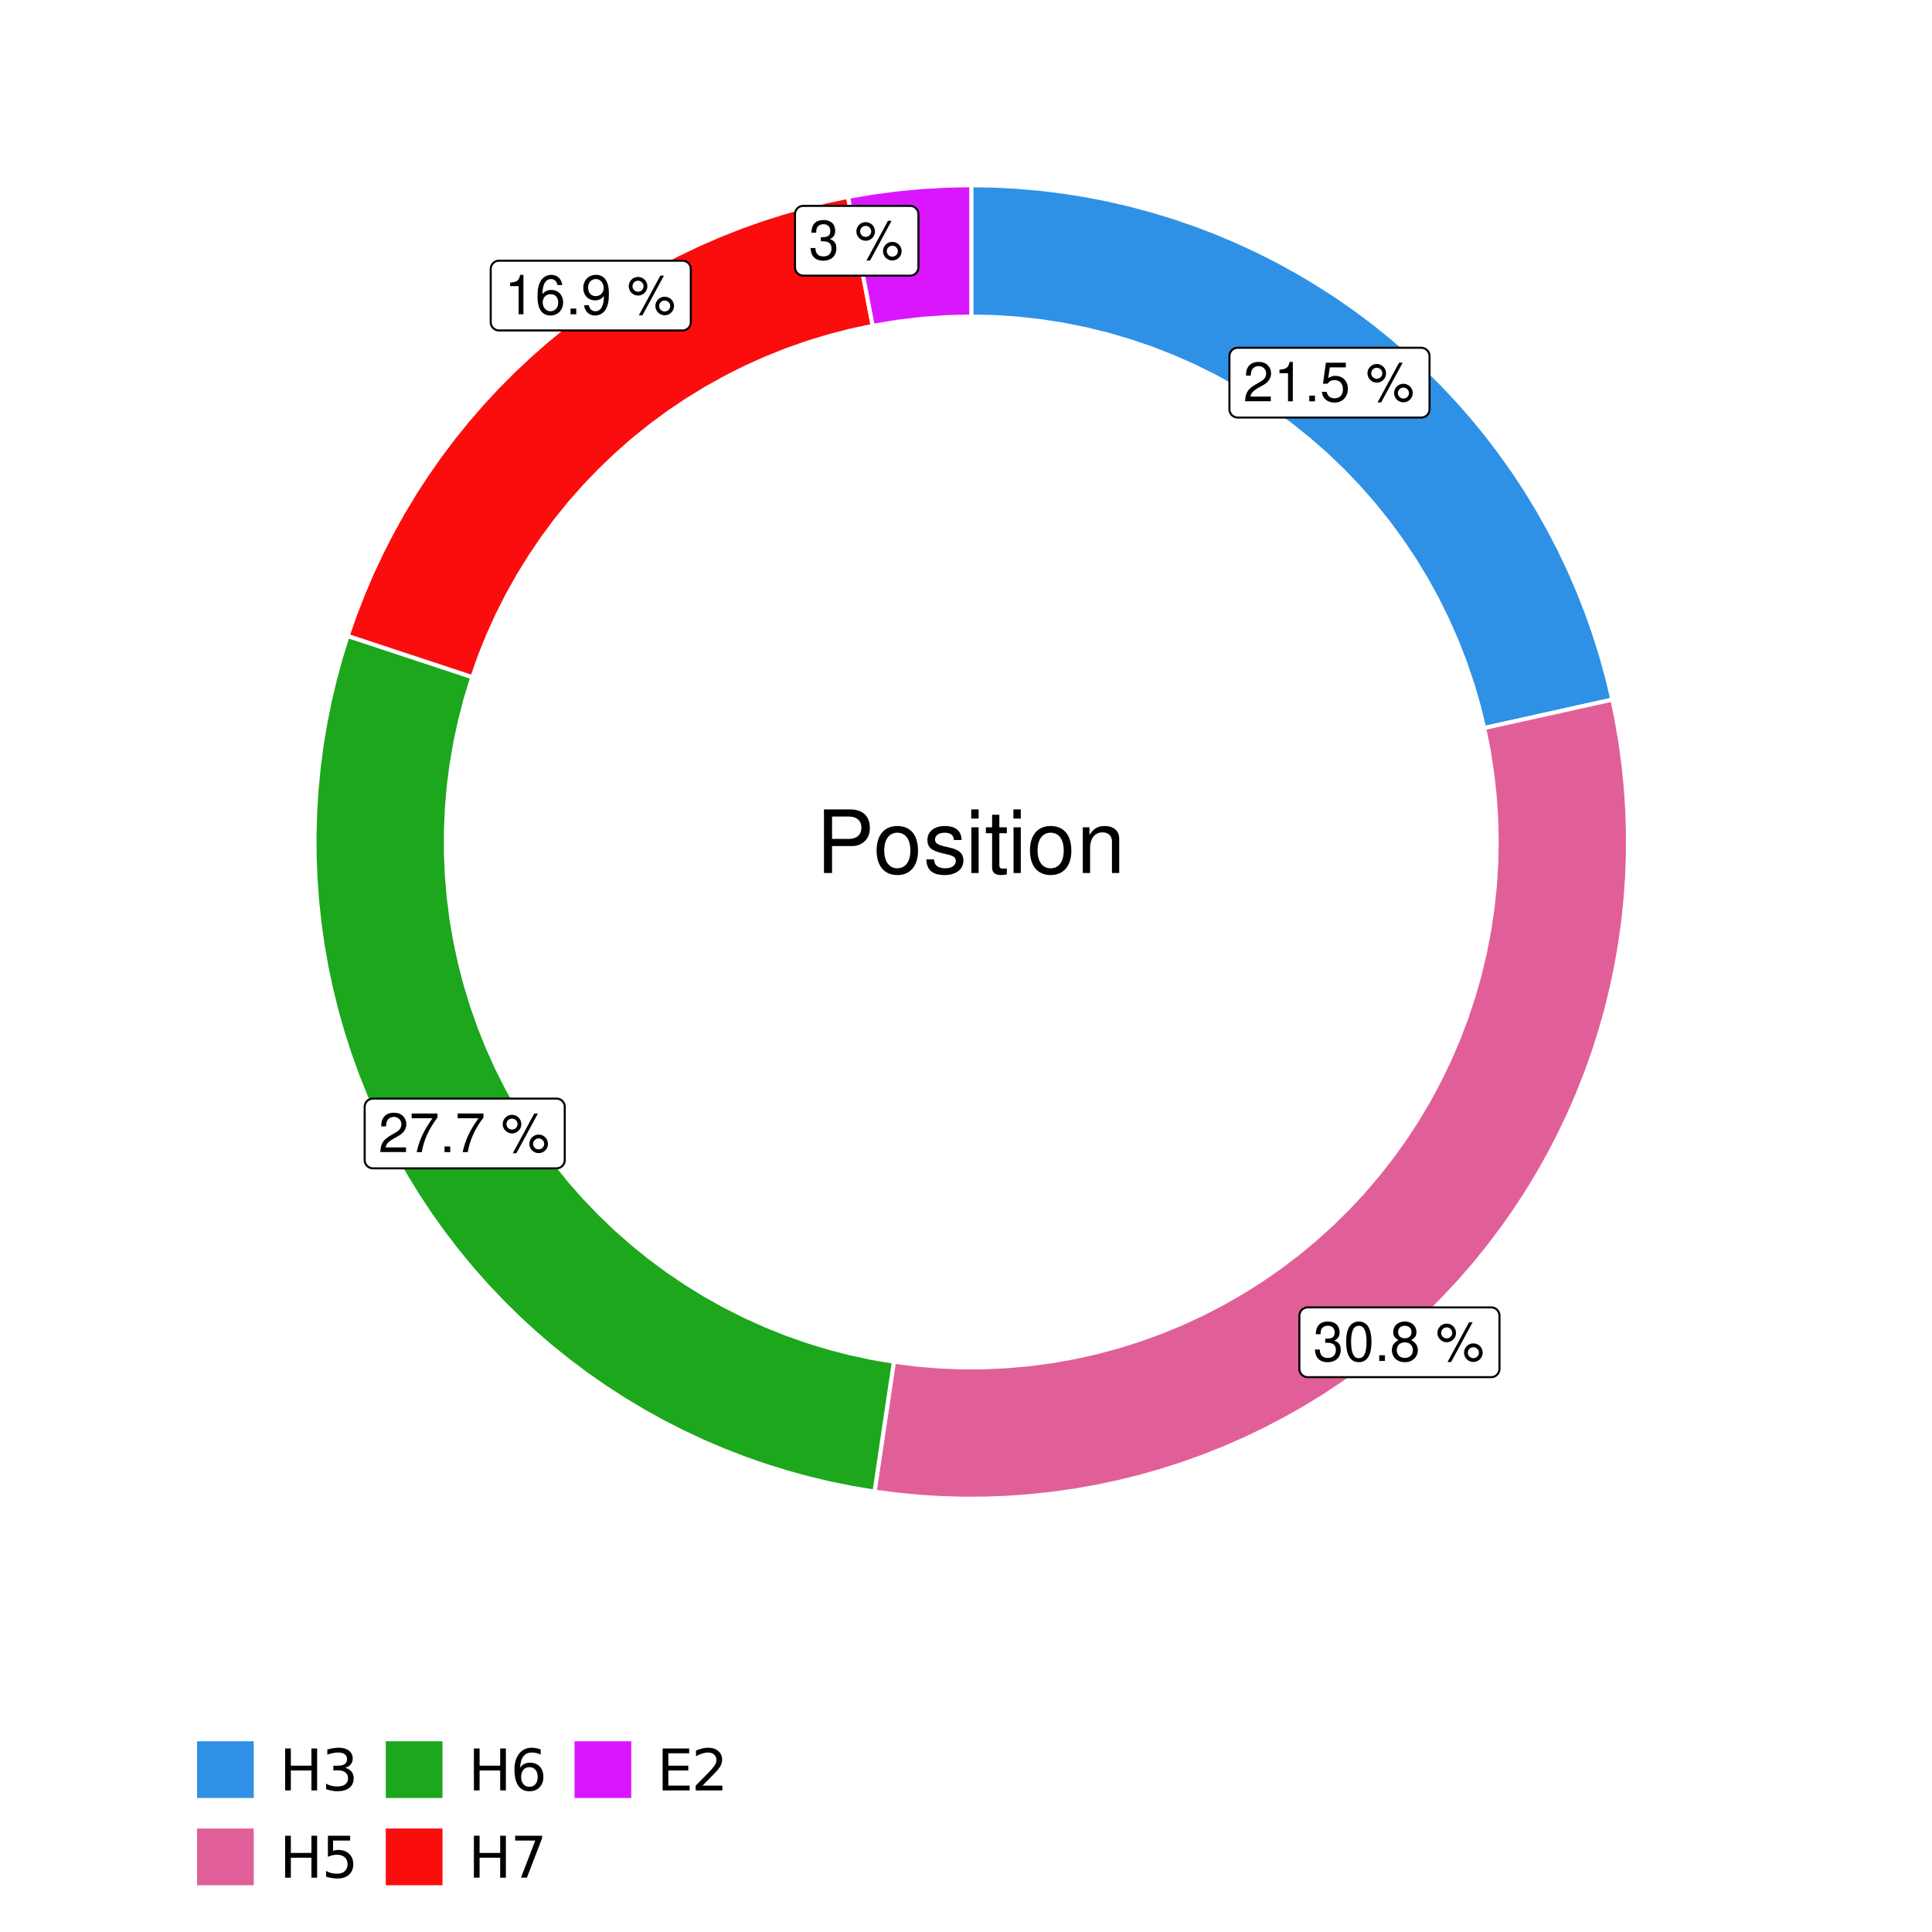 <?xml version="1.0" encoding="UTF-8"?>
<svg xmlns="http://www.w3.org/2000/svg" xmlns:xlink="http://www.w3.org/1999/xlink" width="504pt" height="504pt" viewBox="0 0 504 504" version="1.1">
<defs>
<g>
<symbol overflow="visible" id="glyph0-0">
<path style="stroke:none;" d=""/>
</symbol>
<symbol overflow="visible" id="glyph0-1">
<path style="stroke:none;" d="M 7.188 -1.234 L 1.891 -1.234 C 2.016 -2.094 2.469 -2.625 3.719 -3.391 L 5.141 -4.188 C 6.547 -4.969 7.266 -6.016 7.266 -7.281 C 7.266 -8.141 6.922 -8.922 6.328 -9.484 C 5.734 -10.031 4.984 -10.281 4.031 -10.281 C 2.766 -10.281 1.812 -9.828 1.25 -8.938 C 0.891 -8.406 0.734 -7.766 0.719 -6.719 L 1.969 -6.719 C 2 -7.422 2.094 -7.828 2.266 -8.172 C 2.594 -8.797 3.234 -9.188 4 -9.188 C 5.141 -9.188 5.984 -8.359 5.984 -7.25 C 5.984 -6.422 5.516 -5.719 4.625 -5.203 L 3.312 -4.438 C 1.203 -3.234 0.594 -2.266 0.484 -0.016 L 7.188 -0.016 Z M 7.188 -1.234 "/>
</symbol>
<symbol overflow="visible" id="glyph0-2">
<path style="stroke:none;" d="M 3.688 -7.328 L 3.688 0 L 4.938 0 L 4.938 -10.281 L 4.109 -10.281 C 3.672 -8.703 3.391 -8.484 1.453 -8.234 L 1.453 -7.328 Z M 3.688 -7.328 "/>
</symbol>
<symbol overflow="visible" id="glyph0-3">
<path style="stroke:none;" d="M 2.719 -1.484 L 1.234 -1.484 L 1.234 0 L 2.719 0 Z M 2.719 -1.484 "/>
</symbol>
<symbol overflow="visible" id="glyph0-4">
<path style="stroke:none;" d="M 6.766 -10.078 L 1.562 -10.078 L 0.812 -4.594 L 1.969 -4.594 C 2.547 -5.297 3.031 -5.531 3.828 -5.531 C 5.172 -5.531 6.016 -4.609 6.016 -3.109 C 6.016 -1.656 5.172 -0.781 3.812 -0.781 C 2.719 -0.781 2.047 -1.344 1.75 -2.469 L 0.5 -2.469 C 0.672 -1.656 0.812 -1.25 1.109 -0.875 C 1.672 -0.109 2.703 0.328 3.844 0.328 C 5.875 0.328 7.297 -1.156 7.297 -3.281 C 7.297 -5.281 5.969 -6.641 4.031 -6.641 C 3.328 -6.641 2.766 -6.453 2.172 -6.031 L 2.578 -8.844 L 6.766 -8.844 Z M 6.766 -10.078 "/>
</symbol>
<symbol overflow="visible" id="glyph0-5">
<path style="stroke:none;" d=""/>
</symbol>
<symbol overflow="visible" id="glyph0-6">
<path style="stroke:none;" d="M 2.828 -9.734 C 1.5 -9.734 0.406 -8.641 0.406 -7.312 C 0.406 -5.969 1.5 -4.875 2.844 -4.875 C 4.172 -4.875 5.266 -5.969 5.266 -7.281 C 5.266 -8.656 4.188 -9.734 2.828 -9.734 Z M 2.828 -8.75 C 3.641 -8.75 4.281 -8.109 4.281 -7.297 C 4.281 -6.516 3.625 -5.875 2.844 -5.875 C 2.047 -5.875 1.391 -6.516 1.391 -7.312 C 1.391 -8.109 2.031 -8.75 2.828 -8.75 Z M 8.656 -10.078 L 3.047 0.281 L 3.984 0.281 L 9.594 -10.078 Z M 9.781 -4.578 C 8.453 -4.578 7.359 -3.5 7.359 -2.156 C 7.359 -0.812 8.453 0.266 9.797 0.266 C 11.125 0.266 12.219 -0.812 12.219 -2.141 C 12.219 -3.5 11.141 -4.578 9.781 -4.578 Z M 9.781 -3.578 C 10.594 -3.578 11.234 -2.938 11.234 -2.141 C 11.234 -1.359 10.578 -0.719 9.797 -0.719 C 8.984 -0.719 8.344 -1.359 8.344 -2.156 C 8.344 -2.938 8.984 -3.578 9.781 -3.578 Z M 9.781 -3.578 "/>
</symbol>
<symbol overflow="visible" id="glyph0-7">
<path style="stroke:none;" d="M 3.141 -4.734 L 3.828 -4.734 C 5.188 -4.734 5.922 -4.094 5.922 -2.859 C 5.922 -1.562 5.141 -0.781 3.844 -0.781 C 2.453 -0.781 1.797 -1.484 1.703 -2.984 L 0.453 -2.984 C 0.516 -2.156 0.656 -1.625 0.891 -1.172 C 1.422 -0.172 2.406 0.328 3.781 0.328 C 5.859 0.328 7.188 -0.922 7.188 -2.875 C 7.188 -4.188 6.703 -4.891 5.484 -5.312 C 6.422 -5.703 6.891 -6.406 6.891 -7.453 C 6.891 -9.219 5.75 -10.281 3.828 -10.281 C 1.797 -10.281 0.719 -9.141 0.672 -6.969 L 1.922 -6.969 C 1.938 -7.594 1.984 -7.953 2.141 -8.266 C 2.438 -8.844 3.062 -9.188 3.844 -9.188 C 4.953 -9.188 5.609 -8.516 5.609 -7.406 C 5.609 -6.688 5.359 -6.234 4.812 -6 C 4.469 -5.859 4.016 -5.797 3.141 -5.781 Z M 3.141 -4.734 "/>
</symbol>
<symbol overflow="visible" id="glyph0-8">
<path style="stroke:none;" d="M 3.906 -10.281 C 2.969 -10.281 2.125 -9.859 1.594 -9.156 C 0.938 -8.25 0.609 -6.875 0.609 -4.984 C 0.609 -1.5 1.75 0.328 3.906 0.328 C 6.047 0.328 7.203 -1.5 7.203 -4.891 C 7.203 -6.875 6.891 -8.219 6.234 -9.156 C 5.703 -9.875 4.859 -10.281 3.906 -10.281 Z M 3.906 -9.172 C 5.266 -9.172 5.922 -7.797 5.922 -5 C 5.922 -2.078 5.281 -0.719 3.875 -0.719 C 2.562 -0.719 1.891 -2.141 1.891 -4.969 C 1.891 -7.797 2.562 -9.172 3.906 -9.172 Z M 3.906 -9.172 "/>
</symbol>
<symbol overflow="visible" id="glyph0-9">
<path style="stroke:none;" d="M 5.562 -5.422 C 6.609 -6.062 6.938 -6.562 6.938 -7.531 C 6.938 -9.156 5.703 -10.281 3.906 -10.281 C 2.141 -10.281 0.875 -9.156 0.875 -7.547 C 0.875 -6.562 1.203 -6.078 2.25 -5.422 C 1.094 -4.828 0.531 -4 0.531 -2.859 C 0.531 -0.984 1.906 0.328 3.906 0.328 C 5.906 0.328 7.297 -0.984 7.297 -2.859 C 7.297 -4 6.719 -4.828 5.562 -5.422 Z M 3.906 -9.172 C 4.984 -9.172 5.656 -8.531 5.656 -7.5 C 5.656 -6.547 4.969 -5.906 3.906 -5.906 C 2.844 -5.906 2.156 -6.547 2.156 -7.531 C 2.156 -8.531 2.844 -9.172 3.906 -9.172 Z M 3.906 -4.844 C 5.156 -4.844 6.016 -4.031 6.016 -2.828 C 6.016 -1.594 5.172 -0.781 3.875 -0.781 C 2.656 -0.781 1.812 -1.625 1.812 -2.812 C 1.812 -4.031 2.641 -4.844 3.906 -4.844 Z M 3.906 -4.844 "/>
</symbol>
<symbol overflow="visible" id="glyph0-10">
<path style="stroke:none;" d="M 7.391 -10.078 L 0.656 -10.078 L 0.656 -8.844 L 6.094 -8.844 C 3.703 -5.422 2.719 -3.312 1.969 0 L 3.297 0 C 3.859 -3.234 5.125 -6 7.391 -9.031 Z M 7.391 -10.078 "/>
</symbol>
<symbol overflow="visible" id="glyph0-11">
<path style="stroke:none;" d="M 7.078 -7.609 C 6.844 -9.281 5.766 -10.281 4.219 -10.281 C 3.109 -10.281 2.125 -9.734 1.516 -8.812 C 0.875 -7.812 0.609 -6.562 0.609 -4.688 C 0.609 -2.953 0.859 -1.859 1.469 -0.953 C 2 -0.109 2.891 0.328 4 0.328 C 5.922 0.328 7.297 -1.109 7.297 -3.109 C 7.297 -5 6.016 -6.344 4.203 -6.344 C 3.219 -6.344 2.438 -5.969 1.891 -5.219 C 1.906 -7.766 2.703 -9.172 4.141 -9.172 C 5.016 -9.172 5.625 -8.609 5.828 -7.609 Z M 4.047 -5.234 C 5.266 -5.234 6.016 -4.375 6.016 -3.016 C 6.016 -1.719 5.156 -0.781 4.016 -0.781 C 2.844 -0.781 1.969 -1.766 1.969 -3.078 C 1.969 -4.344 2.812 -5.234 4.047 -5.234 Z M 4.047 -5.234 "/>
</symbol>
<symbol overflow="visible" id="glyph0-12">
<path style="stroke:none;" d="M 0.75 -2.344 C 1 -0.672 2.078 0.328 3.609 0.328 C 4.734 0.328 5.734 -0.219 6.328 -1.141 C 6.953 -2.141 7.234 -3.391 7.234 -5.266 C 7.234 -7 6.984 -8.094 6.391 -9 C 5.828 -9.844 4.953 -10.281 3.844 -10.281 C 1.922 -10.281 0.547 -8.844 0.547 -6.859 C 0.547 -4.969 1.812 -3.625 3.641 -3.625 C 4.594 -3.625 5.297 -3.969 5.938 -4.75 C 5.922 -2.188 5.141 -0.781 3.703 -0.781 C 2.812 -0.781 2.203 -1.344 2 -2.344 Z M 3.828 -9.188 C 4.984 -9.188 5.875 -8.203 5.875 -6.875 C 5.875 -5.609 5.016 -4.734 3.781 -4.734 C 2.578 -4.734 1.812 -5.594 1.812 -6.953 C 1.812 -8.25 2.656 -9.188 3.828 -9.188 Z M 3.828 -9.188 "/>
</symbol>
<symbol overflow="visible" id="glyph1-0">
<path style="stroke:none;" d=""/>
</symbol>
<symbol overflow="visible" id="glyph1-1">
<path style="stroke:none;" d="M 4.188 -7.031 L 9.406 -7.031 C 10.703 -7.031 11.719 -7.422 12.609 -8.219 C 13.609 -9.125 14.047 -10.203 14.047 -11.719 C 14.047 -14.844 12.203 -16.594 8.922 -16.594 L 2.078 -16.594 L 2.078 0 L 4.188 0 Z M 4.188 -8.906 L 4.188 -14.734 L 8.609 -14.734 C 10.625 -14.734 11.844 -13.641 11.844 -11.812 C 11.844 -10 10.625 -8.906 8.609 -8.906 Z M 4.188 -8.906 "/>
</symbol>
<symbol overflow="visible" id="glyph1-2">
<path style="stroke:none;" d="M 6.188 -12.266 C 2.828 -12.266 0.812 -9.875 0.812 -5.875 C 0.812 -1.844 2.828 0.531 6.219 0.531 C 9.578 0.531 11.609 -1.859 11.609 -5.781 C 11.609 -9.922 9.656 -12.266 6.188 -12.266 Z M 6.219 -10.516 C 8.359 -10.516 9.625 -8.766 9.625 -5.812 C 9.625 -2.984 8.312 -1.234 6.219 -1.234 C 4.094 -1.234 2.797 -2.984 2.797 -5.875 C 2.797 -8.766 4.094 -10.516 6.219 -10.516 Z M 6.219 -10.516 "/>
</symbol>
<symbol overflow="visible" id="glyph1-3">
<path style="stroke:none;" d="M 9.969 -8.609 C 9.953 -10.953 8.406 -12.266 5.641 -12.266 C 2.875 -12.266 1.062 -10.844 1.062 -8.625 C 1.062 -6.766 2.031 -5.875 4.844 -5.188 L 6.625 -4.766 C 7.938 -4.438 8.469 -3.969 8.469 -3.125 C 8.469 -1.984 7.359 -1.234 5.688 -1.234 C 4.672 -1.234 3.797 -1.531 3.328 -2.031 C 3.031 -2.375 2.891 -2.703 2.781 -3.547 L 0.781 -3.547 C 0.859 -0.797 2.406 0.531 5.531 0.531 C 8.531 0.531 10.453 -0.953 10.453 -3.25 C 10.453 -5.031 9.453 -6.016 7.078 -6.578 L 5.266 -7.016 C 3.703 -7.375 3.047 -7.875 3.047 -8.719 C 3.047 -9.828 4.031 -10.516 5.578 -10.516 C 7.109 -10.516 7.922 -9.859 7.969 -8.609 Z M 9.969 -8.609 "/>
</symbol>
<symbol overflow="visible" id="glyph1-4">
<path style="stroke:none;" d="M 3.422 -11.922 L 1.531 -11.922 L 1.531 0 L 3.422 0 Z M 3.422 -16.594 L 1.5 -16.594 L 1.5 -14.203 L 3.422 -14.203 Z M 3.422 -16.594 "/>
</symbol>
<symbol overflow="visible" id="glyph1-5">
<path style="stroke:none;" d="M 5.781 -11.922 L 3.828 -11.922 L 3.828 -15.203 L 1.938 -15.203 L 1.938 -11.922 L 0.312 -11.922 L 0.312 -10.375 L 1.938 -10.375 L 1.938 -1.359 C 1.938 -0.141 2.75 0.531 4.234 0.531 C 4.734 0.531 5.141 0.484 5.781 0.359 L 5.781 -1.234 C 5.516 -1.156 5.266 -1.141 4.875 -1.141 C 4.047 -1.141 3.828 -1.359 3.828 -2.203 L 3.828 -10.375 L 5.781 -10.375 Z M 5.781 -11.922 "/>
</symbol>
<symbol overflow="visible" id="glyph1-6">
<path style="stroke:none;" d="M 1.594 -11.922 L 1.594 0 L 3.5 0 L 3.5 -6.578 C 3.5 -9.016 4.781 -10.609 6.734 -10.609 C 8.234 -10.609 9.203 -9.703 9.203 -8.266 L 9.203 0 L 11.094 0 L 11.094 -9.016 C 11.094 -11 9.609 -12.266 7.312 -12.266 C 5.531 -12.266 4.391 -11.594 3.344 -9.922 L 3.344 -11.922 Z M 1.594 -11.922 "/>
</symbol>
<symbol overflow="visible" id="glyph2-0">
<path style="stroke:none;" d="M 0.75 2.656 L 0.75 -10.578 L 8.25 -10.578 L 8.25 2.656 Z M 1.594 1.812 L 7.406 1.812 L 7.406 -9.734 L 1.594 -9.734 Z M 1.594 1.812 "/>
</symbol>
<symbol overflow="visible" id="glyph2-1">
<path style="stroke:none;" d="M 1.469 -10.938 L 2.953 -10.938 L 2.953 -6.453 L 8.328 -6.453 L 8.328 -10.938 L 9.812 -10.938 L 9.812 0 L 8.328 0 L 8.328 -5.203 L 2.953 -5.203 L 2.953 0 L 1.469 0 Z M 1.469 -10.938 "/>
</symbol>
<symbol overflow="visible" id="glyph2-2">
<path style="stroke:none;" d="M 6.094 -5.891 C 6.801 -5.742 7.352 -5.43 7.75 -4.953 C 8.145 -4.473 8.344 -3.879 8.344 -3.172 C 8.344 -2.098 7.969 -1.266 7.219 -0.672 C 6.477 -0.078 5.426 0.219 4.062 0.219 C 3.602 0.219 3.129 0.172 2.641 0.078 C 2.16 -0.016 1.66 -0.148 1.141 -0.328 L 1.141 -1.766 C 1.555 -1.523 2.004 -1.344 2.484 -1.219 C 2.973 -1.094 3.484 -1.031 4.016 -1.031 C 4.941 -1.031 5.648 -1.211 6.141 -1.578 C 6.629 -1.941 6.875 -2.473 6.875 -3.172 C 6.875 -3.816 6.645 -4.32 6.188 -4.688 C 5.738 -5.051 5.113 -5.234 4.312 -5.234 L 3.031 -5.234 L 3.031 -6.453 L 4.359 -6.453 C 5.086 -6.453 5.645 -6.598 6.031 -6.891 C 6.414 -7.18 6.609 -7.598 6.609 -8.141 C 6.609 -8.703 6.41 -9.133 6.016 -9.438 C 5.617 -9.738 5.051 -9.891 4.312 -9.891 C 3.906 -9.891 3.469 -9.844 3 -9.75 C 2.539 -9.664 2.031 -9.531 1.469 -9.344 L 1.469 -10.672 C 2.031 -10.828 2.555 -10.941 3.047 -11.016 C 3.535 -11.098 4 -11.141 4.438 -11.141 C 5.562 -11.141 6.453 -10.883 7.109 -10.375 C 7.766 -9.863 8.094 -9.172 8.094 -8.297 C 8.094 -7.691 7.914 -7.18 7.562 -6.766 C 7.219 -6.348 6.727 -6.055 6.094 -5.891 Z M 6.094 -5.891 "/>
</symbol>
<symbol overflow="visible" id="glyph2-3">
<path style="stroke:none;" d="M 1.625 -10.938 L 7.422 -10.938 L 7.422 -9.688 L 2.969 -9.688 L 2.969 -7.016 C 3.188 -7.086 3.398 -7.141 3.609 -7.172 C 3.828 -7.211 4.047 -7.234 4.266 -7.234 C 5.484 -7.234 6.445 -6.895 7.156 -6.219 C 7.875 -5.551 8.234 -4.648 8.234 -3.516 C 8.234 -2.336 7.863 -1.422 7.125 -0.766 C 6.395 -0.109 5.363 0.219 4.031 0.219 C 3.57 0.219 3.102 0.176 2.625 0.094 C 2.156 0.02 1.664 -0.094 1.156 -0.25 L 1.156 -1.75 C 1.594 -1.508 2.047 -1.328 2.516 -1.203 C 2.984 -1.086 3.477 -1.031 4 -1.031 C 4.852 -1.031 5.523 -1.25 6.016 -1.688 C 6.504 -2.133 6.75 -2.742 6.75 -3.516 C 6.75 -4.273 6.504 -4.875 6.016 -5.312 C 5.523 -5.758 4.852 -5.984 4 -5.984 C 3.602 -5.984 3.207 -5.938 2.812 -5.844 C 2.426 -5.758 2.031 -5.625 1.625 -5.438 Z M 1.625 -10.938 "/>
</symbol>
<symbol overflow="visible" id="glyph2-4">
<path style="stroke:none;" d="M 4.953 -6.062 C 4.285 -6.062 3.758 -5.832 3.375 -5.375 C 2.988 -4.914 2.797 -4.297 2.797 -3.516 C 2.797 -2.723 2.988 -2.098 3.375 -1.641 C 3.758 -1.18 4.285 -0.953 4.953 -0.953 C 5.617 -0.953 6.145 -1.18 6.531 -1.641 C 6.914 -2.098 7.109 -2.723 7.109 -3.516 C 7.109 -4.297 6.914 -4.914 6.531 -5.375 C 6.145 -5.832 5.617 -6.062 4.953 -6.062 Z M 7.891 -10.688 L 7.891 -9.344 C 7.516 -9.52 7.141 -9.656 6.766 -9.75 C 6.391 -9.844 6.016 -9.891 5.641 -9.891 C 4.66 -9.891 3.91 -9.555 3.391 -8.891 C 2.879 -8.234 2.586 -7.238 2.516 -5.906 C 2.805 -6.332 3.164 -6.66 3.594 -6.891 C 4.031 -7.117 4.516 -7.234 5.047 -7.234 C 6.141 -7.234 7.004 -6.898 7.641 -6.234 C 8.273 -5.566 8.594 -4.66 8.594 -3.516 C 8.594 -2.391 8.258 -1.484 7.594 -0.797 C 6.938 -0.117 6.055 0.219 4.953 0.219 C 3.68 0.219 2.711 -0.266 2.047 -1.234 C 1.379 -2.211 1.047 -3.617 1.047 -5.453 C 1.047 -7.18 1.457 -8.562 2.281 -9.594 C 3.102 -10.625 4.203 -11.141 5.578 -11.141 C 5.953 -11.141 6.328 -11.098 6.703 -11.016 C 7.078 -10.941 7.473 -10.832 7.891 -10.688 Z M 7.891 -10.688 "/>
</symbol>
<symbol overflow="visible" id="glyph2-5">
<path style="stroke:none;" d="M 1.234 -10.938 L 8.266 -10.938 L 8.266 -10.312 L 4.297 0 L 2.75 0 L 6.484 -9.688 L 1.234 -9.688 Z M 1.234 -10.938 "/>
</symbol>
<symbol overflow="visible" id="glyph2-6">
<path style="stroke:none;" d="M 1.469 -10.938 L 8.391 -10.938 L 8.391 -9.688 L 2.953 -9.688 L 2.953 -6.453 L 8.156 -6.453 L 8.156 -5.203 L 2.953 -5.203 L 2.953 -1.25 L 8.516 -1.25 L 8.516 0 L 1.469 0 Z M 1.469 -10.938 "/>
</symbol>
<symbol overflow="visible" id="glyph2-7">
<path style="stroke:none;" d="M 2.875 -1.25 L 8.047 -1.25 L 8.047 0 L 1.094 0 L 1.094 -1.25 C 1.656 -1.82 2.422 -2.598 3.391 -3.578 C 4.359 -4.555 4.969 -5.191 5.219 -5.484 C 5.695 -6.016 6.031 -6.461 6.219 -6.828 C 6.406 -7.203 6.5 -7.566 6.5 -7.922 C 6.5 -8.504 6.297 -8.977 5.891 -9.344 C 5.484 -9.707 4.953 -9.891 4.297 -9.891 C 3.828 -9.891 3.332 -9.805 2.812 -9.641 C 2.301 -9.484 1.754 -9.238 1.172 -8.906 L 1.172 -10.406 C 1.766 -10.645 2.32 -10.828 2.844 -10.953 C 3.363 -11.078 3.836 -11.141 4.266 -11.141 C 5.398 -11.141 6.301 -10.852 6.969 -10.281 C 7.645 -9.719 7.984 -8.961 7.984 -8.016 C 7.984 -7.566 7.898 -7.141 7.734 -6.734 C 7.566 -6.328 7.258 -5.852 6.812 -5.312 C 6.688 -5.164 6.297 -4.754 5.641 -4.078 C 4.992 -3.398 4.07 -2.457 2.875 -1.25 Z M 2.875 -1.25 "/>
</symbol>
</g>
<clipPath id="clip1">
  <path d="M 30.98 0 L 473.023 0 L 473.023 504 L 30.98 504 Z M 30.98 0 "/>
</clipPath>
<clipPath id="clip2">
  <path d="M 39.199 5.48 L 467.543 5.48 L 467.543 433.824 L 39.199 433.824 Z M 39.199 5.48 "/>
</clipPath>
</defs>
<g id="surface4">
<rect x="0" y="0" width="504" height="504" style="fill:rgb(100%,100%,100%);fill-opacity:1;stroke:none;"/>
<g clip-path="url(#clip1)" clip-rule="nonzero">
<path style="fill-rule:nonzero;fill:rgb(100%,100%,100%);fill-opacity:1;stroke-width:1.067;stroke-linecap:round;stroke-linejoin:round;stroke:rgb(100%,100%,100%);stroke-opacity:1;stroke-miterlimit:10;" d="M 30.98 504 L 473.023 504 L 473.023 0 L 30.98 0 Z M 30.98 504 "/>
</g>
<g clip-path="url(#clip2)" clip-rule="nonzero">
<path style=" stroke:none;fill-rule:nonzero;fill:rgb(100%,100%,100%);fill-opacity:1;" d="M 39.199 433.824 L 467.543 433.824 L 467.543 5.48 L 39.199 5.48 Z M 39.199 433.824 "/>
</g>
<path style="fill-rule:nonzero;fill:rgb(18.039%,56.863%,89.804%);fill-opacity:1;stroke-width:1.067;stroke-linecap:butt;stroke-linejoin:miter;stroke:rgb(100%,100%,100%);stroke-opacity:1;stroke-miterlimit:10;" d="M 387.18 189.93 L 393.871 188.445 L 400.559 186.961 L 407.25 185.473 L 413.941 183.988 L 420.633 182.5 L 419.242 176.727 L 417.656 171 L 415.871 165.336 L 413.891 159.734 L 411.715 154.207 L 409.352 148.758 L 406.801 143.391 L 404.066 138.117 L 401.148 132.945 L 398.055 127.875 L 394.785 122.914 L 391.348 118.07 L 387.742 113.348 L 383.977 108.754 L 380.055 104.293 L 375.977 99.969 L 371.754 95.789 L 367.391 91.762 L 362.887 87.887 L 358.254 84.168 L 353.496 80.613 L 348.613 77.227 L 343.621 74.012 L 338.52 70.969 L 333.312 68.105 L 328.012 65.426 L 322.621 62.934 L 317.145 60.625 L 311.594 58.512 L 305.973 56.59 L 300.289 54.863 L 294.547 53.336 L 288.758 52.008 L 282.926 50.883 L 277.059 49.961 L 271.16 49.238 L 265.242 48.727 L 259.309 48.418 L 253.371 48.312 L 253.371 82.582 L 259.348 82.711 L 265.312 83.102 L 271.258 83.754 L 277.164 84.664 L 283.027 85.828 L 288.836 87.25 L 294.574 88.922 L 300.238 90.844 L 305.809 93.008 L 311.281 95.418 L 316.645 98.059 L 321.887 100.934 L 327 104.035 L 331.969 107.355 L 336.793 110.891 L 341.457 114.633 L 345.953 118.574 L 350.27 122.707 L 354.406 127.023 L 358.348 131.52 L 362.094 136.18 L 365.629 141 L 368.953 145.969 L 372.055 151.082 L 374.934 156.32 L 377.578 161.684 L 379.988 167.152 L 382.156 172.727 L 384.082 178.387 L 385.758 184.125 Z M 387.18 189.93 "/>
<path style="fill-rule:nonzero;fill:rgb(88.235%,37.255%,60%);fill-opacity:1;stroke-width:1.067;stroke-linecap:butt;stroke-linejoin:miter;stroke:rgb(100%,100%,100%);stroke-opacity:1;stroke-miterlimit:10;" d="M 233.184 355.227 L 232.176 362.008 L 231.164 368.785 L 230.156 375.562 L 229.148 382.344 L 228.137 389.121 L 233.91 389.879 L 239.707 390.445 L 245.516 390.809 L 251.336 390.977 L 257.16 390.945 L 262.977 390.719 L 268.785 390.293 L 274.574 389.672 L 280.34 388.852 L 286.074 387.84 L 291.77 386.629 L 297.422 385.23 L 303.02 383.637 L 308.566 381.855 L 314.043 379.887 L 319.453 377.73 L 324.789 375.395 L 330.039 372.879 L 335.199 370.184 L 340.27 367.316 L 345.234 364.281 L 350.098 361.074 L 354.848 357.707 L 359.477 354.18 L 363.988 350.496 L 368.371 346.66 L 372.621 342.68 L 376.73 338.559 L 380.699 334.297 L 384.523 329.906 L 388.191 325.383 L 391.707 320.742 L 395.062 315.984 L 398.254 311.113 L 401.277 306.137 L 404.133 301.062 L 406.809 295.891 L 409.312 290.633 L 411.633 285.293 L 413.773 279.879 L 415.727 274.395 L 417.492 268.848 L 419.07 263.242 L 420.457 257.586 L 421.648 251.887 L 422.645 246.148 L 423.449 240.383 L 424.055 234.59 L 424.465 228.785 L 424.676 222.965 L 424.688 217.141 L 424.504 211.32 L 424.125 205.512 L 423.543 199.719 L 422.77 193.949 L 421.797 188.207 L 420.633 182.5 L 413.941 183.988 L 407.25 185.473 L 400.559 186.961 L 393.871 188.445 L 387.18 189.93 L 388.336 195.719 L 389.238 201.547 L 389.891 207.41 L 390.293 213.297 L 390.438 219.195 L 390.332 225.094 L 389.969 230.984 L 389.355 236.852 L 388.488 242.688 L 387.375 248.484 L 386.008 254.223 L 384.398 259.898 L 382.543 265.5 L 380.453 271.016 L 378.125 276.438 L 375.562 281.754 L 372.777 286.957 L 369.773 292.031 L 366.551 296.973 L 363.117 301.773 L 359.48 306.418 L 355.648 310.906 L 351.625 315.223 L 347.422 319.363 L 343.043 323.316 L 338.5 327.082 L 333.797 330.645 L 328.945 334.004 L 323.957 337.148 L 318.836 340.078 L 313.59 342.785 L 308.234 345.262 L 302.781 347.508 L 297.23 349.516 L 291.602 351.281 L 285.902 352.805 L 280.141 354.082 L 274.332 355.109 L 268.484 355.887 L 262.605 356.41 L 256.711 356.68 L 250.812 356.699 L 244.918 356.461 L 239.039 355.969 Z M 233.184 355.227 "/>
<path style="fill-rule:nonzero;fill:rgb(10.98%,65.49%,10.98%);fill-opacity:1;stroke-width:1.067;stroke-linecap:butt;stroke-linejoin:miter;stroke:rgb(100%,100%,100%);stroke-opacity:1;stroke-miterlimit:10;" d="M 123.223 176.641 L 110.207 172.336 L 103.703 170.188 L 97.195 168.035 L 90.688 165.887 L 88.945 171.473 L 87.395 177.117 L 86.039 182.812 L 84.879 188.547 L 83.914 194.32 L 83.148 200.121 L 82.582 205.949 L 82.211 211.789 L 82.043 217.641 L 82.074 223.492 L 82.305 229.34 L 82.738 235.176 L 83.367 240.996 L 84.195 246.789 L 85.219 252.551 L 86.441 258.273 L 87.859 263.953 L 89.469 269.582 L 91.27 275.148 L 93.258 280.652 L 95.438 286.086 L 97.797 291.441 L 100.34 296.711 L 103.062 301.895 L 105.957 306.98 L 109.027 311.965 L 112.262 316.84 L 115.664 321.602 L 119.227 326.246 L 122.945 330.766 L 126.816 335.156 L 130.836 339.41 L 134.996 343.523 L 139.297 347.496 L 143.73 351.316 L 148.293 354.984 L 152.977 358.496 L 157.777 361.844 L 162.688 365.023 L 167.707 368.035 L 172.824 370.875 L 178.035 373.539 L 183.336 376.023 L 188.715 378.324 L 194.172 380.438 L 199.699 382.367 L 205.289 384.105 L 210.934 385.652 L 216.629 387.004 L 222.363 388.16 L 228.137 389.121 L 229.148 382.344 L 230.156 375.562 L 231.164 368.785 L 232.176 362.008 L 233.184 355.227 L 227.441 354.246 L 221.75 353.023 L 216.113 351.562 L 210.543 349.859 L 205.051 347.922 L 199.645 345.754 L 194.336 343.359 L 189.133 340.738 L 184.047 337.902 L 179.09 334.848 L 174.262 331.59 L 169.578 328.129 L 165.047 324.469 L 160.672 320.625 L 156.469 316.594 L 152.438 312.391 L 148.59 308.02 L 144.93 303.488 L 141.465 298.809 L 138.203 293.98 L 135.148 289.023 L 132.309 283.938 L 129.688 278.738 L 127.289 273.43 L 125.121 268.027 L 123.18 262.535 L 121.477 256.965 L 120.012 251.328 L 118.785 245.637 L 117.805 239.895 L 117.066 234.117 L 116.574 228.312 L 116.328 222.496 L 116.332 216.672 L 116.582 210.852 L 117.078 205.051 L 117.824 199.273 L 118.812 193.535 L 120.043 187.84 L 121.512 182.207 Z M 123.223 176.641 "/>
<path style="fill-rule:nonzero;fill:rgb(98.431%,5.098%,5.098%);fill-opacity:1;stroke-width:1.067;stroke-linecap:butt;stroke-linejoin:miter;stroke:rgb(100%,100%,100%);stroke-opacity:1;stroke-miterlimit:10;" d="M 227.66 85.016 L 226.375 78.281 L 223.805 64.82 L 222.52 58.086 L 221.234 51.355 L 215.48 52.555 L 209.777 53.953 L 204.121 55.543 L 198.523 57.328 L 192.992 59.305 L 187.531 61.469 L 182.148 63.82 L 176.848 66.352 L 171.637 69.066 L 166.523 71.957 L 161.512 75.02 L 156.605 78.254 L 151.816 81.652 L 147.145 85.215 L 142.598 88.938 L 138.184 92.812 L 133.902 96.836 L 129.762 101.004 L 125.766 105.309 L 121.922 109.75 L 118.23 114.32 L 114.699 119.016 L 111.332 123.828 L 108.133 128.754 L 105.102 133.785 L 102.242 138.922 L 99.566 144.148 L 97.066 149.465 L 94.754 154.863 L 92.625 160.34 L 90.688 165.887 L 97.195 168.035 L 103.703 170.188 L 110.207 172.336 L 123.223 176.641 L 125.168 171.145 L 127.348 165.742 L 129.75 160.434 L 132.379 155.234 L 135.227 150.148 L 138.289 145.191 L 141.559 140.367 L 145.027 135.684 L 148.695 131.156 L 152.551 126.785 L 156.59 122.586 L 160.805 118.559 L 165.184 114.715 L 169.723 111.062 L 174.414 107.605 L 179.25 104.352 L 184.215 101.305 L 189.309 98.473 L 194.516 95.859 L 199.832 93.469 L 205.242 91.309 L 210.742 89.379 L 216.316 87.684 L 221.961 86.23 Z M 227.66 85.016 "/>
<path style="fill-rule:nonzero;fill:rgb(85.49%,8.627%,100%);fill-opacity:1;stroke-width:1.067;stroke-linecap:butt;stroke-linejoin:miter;stroke:rgb(100%,100%,100%);stroke-opacity:1;stroke-miterlimit:10;" d="M 253.371 82.582 L 253.371 48.312 L 246.906 48.438 L 240.449 48.801 L 234.016 49.41 L 227.605 50.262 L 221.234 51.355 L 222.52 58.086 L 223.805 64.82 L 226.375 78.281 L 227.66 85.016 L 234.039 83.953 L 240.457 83.191 L 246.906 82.734 Z M 253.371 82.582 "/>
<path style="fill-rule:nonzero;fill:rgb(100%,100%,100%);fill-opacity:1;stroke-width:0.533;stroke-linecap:round;stroke-linejoin:round;stroke:rgb(0%,0%,0%);stroke-opacity:1;stroke-miterlimit:10;" d="M 322.879 108.922 L 370.758 108.922 L 370.672 108.918 L 371.02 108.906 L 371.359 108.836 L 371.684 108.711 L 371.984 108.539 L 372.254 108.32 L 372.484 108.059 L 372.672 107.766 L 372.809 107.445 L 372.891 107.109 L 372.918 106.762 L 372.918 92.883 L 372.891 92.535 L 372.809 92.195 L 372.672 91.879 L 372.484 91.582 L 372.254 91.324 L 371.984 91.102 L 371.684 90.93 L 371.359 90.805 L 371.02 90.738 L 370.758 90.723 L 322.879 90.723 L 323.141 90.738 L 322.793 90.723 L 322.445 90.766 L 322.113 90.859 L 321.801 91.012 L 321.512 91.207 L 321.262 91.449 L 321.055 91.727 L 320.891 92.035 L 320.781 92.363 L 320.727 92.707 L 320.719 92.883 L 320.719 106.762 L 320.727 106.586 L 320.727 106.934 L 320.781 107.277 L 320.891 107.609 L 321.055 107.914 L 321.262 108.191 L 321.512 108.434 L 321.801 108.633 L 322.113 108.781 L 322.445 108.879 L 322.793 108.918 Z M 322.879 108.922 "/>
<g style="fill:rgb(0%,0%,0%);fill-opacity:1;">
  <use xlink:href="#glyph0-1" x="324.32" y="104.69"/>
  <use xlink:href="#glyph0-2" x="332.32" y="104.69"/>
  <use xlink:href="#glyph0-3" x="340.32" y="104.69"/>
  <use xlink:href="#glyph0-4" x="344.32" y="104.69"/>
  <use xlink:href="#glyph0-5" x="352.32" y="104.69"/>
  <use xlink:href="#glyph0-6" x="356.32" y="104.69"/>
</g>
<path style="fill-rule:nonzero;fill:rgb(100%,100%,100%);fill-opacity:1;stroke-width:0.533;stroke-linecap:round;stroke-linejoin:round;stroke:rgb(0%,0%,0%);stroke-opacity:1;stroke-miterlimit:10;" d="M 341.125 359.258 L 389.008 359.258 L 388.918 359.254 L 389.266 359.242 L 389.605 359.172 L 389.934 359.047 L 390.234 358.875 L 390.504 358.656 L 390.734 358.395 L 390.918 358.102 L 391.055 357.781 L 391.137 357.445 L 391.168 357.098 L 391.168 343.219 L 391.137 342.871 L 391.055 342.535 L 390.918 342.215 L 390.734 341.918 L 390.504 341.66 L 390.234 341.441 L 389.934 341.266 L 389.605 341.145 L 389.266 341.074 L 389.008 341.059 L 341.125 341.059 L 341.387 341.074 L 341.039 341.059 L 340.695 341.102 L 340.359 341.199 L 340.047 341.348 L 339.762 341.543 L 339.508 341.785 L 339.301 342.062 L 339.141 342.371 L 339.027 342.699 L 338.973 343.043 L 338.965 343.219 L 338.965 357.098 L 338.973 356.922 L 338.973 357.27 L 339.027 357.613 L 339.141 357.945 L 339.301 358.25 L 339.508 358.531 L 339.762 358.77 L 340.047 358.969 L 340.359 359.117 L 340.695 359.215 L 341.039 359.254 Z M 341.125 359.258 "/>
<g style="fill:rgb(0%,0%,0%);fill-opacity:1;">
  <use xlink:href="#glyph0-7" x="342.566" y="355.026"/>
  <use xlink:href="#glyph0-8" x="350.566" y="355.026"/>
  <use xlink:href="#glyph0-3" x="358.566" y="355.026"/>
  <use xlink:href="#glyph0-9" x="362.566" y="355.026"/>
  <use xlink:href="#glyph0-5" x="370.566" y="355.026"/>
  <use xlink:href="#glyph0-6" x="374.566" y="355.026"/>
</g>
<path style="fill-rule:nonzero;fill:rgb(100%,100%,100%);fill-opacity:1;stroke-width:0.533;stroke-linecap:round;stroke-linejoin:round;stroke:rgb(0%,0%,0%);stroke-opacity:1;stroke-miterlimit:10;" d="M 97.289 304.785 L 145.168 304.785 L 145.082 304.785 L 145.43 304.77 L 145.77 304.699 L 146.094 304.578 L 146.398 304.402 L 146.664 304.184 L 146.895 303.922 L 147.082 303.629 L 147.219 303.309 L 147.301 302.973 L 147.328 302.625 L 147.328 288.746 L 147.301 288.398 L 147.219 288.062 L 147.082 287.742 L 146.895 287.449 L 146.664 287.188 L 146.398 286.969 L 146.094 286.793 L 145.77 286.672 L 145.43 286.602 L 145.168 286.586 L 97.289 286.586 L 97.551 286.602 L 97.203 286.586 L 96.859 286.629 L 96.523 286.727 L 96.211 286.875 L 95.922 287.07 L 95.672 287.312 L 95.465 287.59 L 95.301 287.898 L 95.191 288.227 L 95.137 288.57 L 95.129 288.746 L 95.129 302.625 L 95.137 302.453 L 95.137 302.801 L 95.191 303.141 L 95.301 303.473 L 95.465 303.781 L 95.672 304.059 L 95.922 304.297 L 96.211 304.496 L 96.523 304.645 L 96.859 304.742 L 97.203 304.785 Z M 97.289 304.785 "/>
<g style="fill:rgb(0%,0%,0%);fill-opacity:1;">
  <use xlink:href="#glyph0-1" x="98.73" y="300.554"/>
  <use xlink:href="#glyph0-10" x="106.73" y="300.554"/>
  <use xlink:href="#glyph0-3" x="114.73" y="300.554"/>
  <use xlink:href="#glyph0-10" x="118.73" y="300.554"/>
  <use xlink:href="#glyph0-5" x="126.73" y="300.554"/>
  <use xlink:href="#glyph0-6" x="130.73" y="300.554"/>
</g>
<path style="fill-rule:nonzero;fill:rgb(100%,100%,100%);fill-opacity:1;stroke-width:0.533;stroke-linecap:round;stroke-linejoin:round;stroke:rgb(0%,0%,0%);stroke-opacity:1;stroke-miterlimit:10;" d="M 130.172 86.207 L 178.051 86.207 L 177.965 86.207 L 178.312 86.191 L 178.652 86.125 L 178.977 86 L 179.277 85.828 L 179.547 85.605 L 179.777 85.348 L 179.965 85.055 L 180.098 84.734 L 180.184 84.395 L 180.211 84.051 L 180.211 70.168 L 180.184 69.824 L 180.098 69.484 L 179.965 69.164 L 179.777 68.871 L 179.547 68.609 L 179.277 68.391 L 178.977 68.219 L 178.652 68.094 L 178.312 68.023 L 178.051 68.008 L 130.172 68.008 L 130.43 68.023 L 130.082 68.012 L 129.738 68.051 L 129.406 68.148 L 129.09 68.297 L 128.805 68.496 L 128.555 68.738 L 128.344 69.016 L 128.184 69.324 L 128.074 69.652 L 128.02 69.996 L 128.012 70.168 L 128.012 84.051 L 128.02 83.875 L 128.02 84.223 L 128.074 84.566 L 128.184 84.895 L 128.344 85.203 L 128.555 85.48 L 128.805 85.723 L 129.09 85.918 L 129.406 86.07 L 129.738 86.164 L 130.082 86.207 Z M 130.172 86.207 "/>
<g style="fill:rgb(0%,0%,0%);fill-opacity:1;">
  <use xlink:href="#glyph0-2" x="131.609" y="81.979"/>
  <use xlink:href="#glyph0-11" x="139.609" y="81.979"/>
  <use xlink:href="#glyph0-3" x="147.609" y="81.979"/>
  <use xlink:href="#glyph0-12" x="151.609" y="81.979"/>
  <use xlink:href="#glyph0-5" x="159.609" y="81.979"/>
  <use xlink:href="#glyph0-6" x="163.609" y="81.979"/>
</g>
<path style="fill-rule:nonzero;fill:rgb(100%,100%,100%);fill-opacity:1;stroke-width:0.533;stroke-linecap:round;stroke-linejoin:round;stroke:rgb(0%,0%,0%);stroke-opacity:1;stroke-miterlimit:10;" d="M 209.551 71.91 L 237.43 71.91 L 237.344 71.906 L 237.691 71.891 L 238.031 71.824 L 238.355 71.699 L 238.656 71.527 L 238.926 71.305 L 239.156 71.047 L 239.344 70.754 L 239.48 70.434 L 239.562 70.094 L 239.59 69.75 L 239.59 55.867 L 239.562 55.523 L 239.48 55.184 L 239.344 54.863 L 239.156 54.57 L 238.926 54.309 L 238.656 54.09 L 238.355 53.918 L 238.031 53.793 L 237.691 53.723 L 237.43 53.707 L 209.551 53.707 L 209.812 53.723 L 209.465 53.711 L 209.117 53.75 L 208.785 53.848 L 208.469 53.996 L 208.184 54.195 L 207.934 54.438 L 207.727 54.715 L 207.562 55.023 L 207.453 55.352 L 207.398 55.695 L 207.391 55.867 L 207.391 69.75 L 207.398 69.574 L 207.398 69.922 L 207.453 70.266 L 207.562 70.594 L 207.727 70.902 L 207.934 71.18 L 208.184 71.422 L 208.469 71.617 L 208.785 71.77 L 209.117 71.863 L 209.465 71.906 Z M 209.551 71.91 "/>
<g style="fill:rgb(0%,0%,0%);fill-opacity:1;">
  <use xlink:href="#glyph0-7" x="210.992" y="67.679"/>
  <use xlink:href="#glyph0-5" x="218.992" y="67.679"/>
  <use xlink:href="#glyph0-6" x="222.992" y="67.679"/>
</g>
<g style="fill:rgb(0%,0%,0%);fill-opacity:1;">
  <use xlink:href="#glyph1-1" x="212.871" y="227.746"/>
  <use xlink:href="#glyph1-2" x="227.871" y="227.746"/>
  <use xlink:href="#glyph1-3" x="240.871" y="227.746"/>
  <use xlink:href="#glyph1-4" x="251.871" y="227.746"/>
  <use xlink:href="#glyph1-5" x="256.871" y="227.746"/>
  <use xlink:href="#glyph1-4" x="262.871" y="227.746"/>
  <use xlink:href="#glyph1-2" x="267.871" y="227.746"/>
  <use xlink:href="#glyph1-6" x="280.871" y="227.746"/>
</g>
<path style=" stroke:none;fill-rule:nonzero;fill:rgb(100%,100%,100%);fill-opacity:1;" d="M 39.199 498.52 L 195.875 498.52 L 195.875 447.52 L 39.199 447.52 Z M 39.199 498.52 "/>
<path style=" stroke:none;fill-rule:nonzero;fill:rgb(100%,100%,100%);fill-opacity:1;" d="M 50.156 470.281 L 67.438 470.281 L 67.438 453 L 50.156 453 Z M 50.156 470.281 "/>
<path style="fill-rule:nonzero;fill:rgb(18.039%,56.863%,89.804%);fill-opacity:1;stroke-width:1.067;stroke-linecap:butt;stroke-linejoin:miter;stroke:rgb(100%,100%,100%);stroke-opacity:1;stroke-miterlimit:10;" d="M 50.867 469.574 L 66.73 469.574 L 66.73 453.711 L 50.867 453.711 Z M 50.867 469.574 "/>
<path style=" stroke:none;fill-rule:nonzero;fill:rgb(100%,100%,100%);fill-opacity:1;" d="M 50.156 493.043 L 67.438 493.043 L 67.438 475.762 L 50.156 475.762 Z M 50.156 493.043 "/>
<path style="fill-rule:nonzero;fill:rgb(88.235%,37.255%,60%);fill-opacity:1;stroke-width:1.067;stroke-linecap:butt;stroke-linejoin:miter;stroke:rgb(100%,100%,100%);stroke-opacity:1;stroke-miterlimit:10;" d="M 50.867 492.332 L 66.73 492.332 L 66.73 476.469 L 50.867 476.469 Z M 50.867 492.332 "/>
<path style=" stroke:none;fill-rule:nonzero;fill:rgb(100%,100%,100%);fill-opacity:1;" d="M 99.395 470.281 L 116.676 470.281 L 116.676 453 L 99.395 453 Z M 99.395 470.281 "/>
<path style="fill-rule:nonzero;fill:rgb(10.98%,65.49%,10.98%);fill-opacity:1;stroke-width:1.067;stroke-linecap:butt;stroke-linejoin:miter;stroke:rgb(100%,100%,100%);stroke-opacity:1;stroke-miterlimit:10;" d="M 100.105 469.574 L 115.969 469.574 L 115.969 453.711 L 100.105 453.711 Z M 100.105 469.574 "/>
<path style=" stroke:none;fill-rule:nonzero;fill:rgb(100%,100%,100%);fill-opacity:1;" d="M 99.395 493.043 L 116.676 493.043 L 116.676 475.762 L 99.395 475.762 Z M 99.395 493.043 "/>
<path style="fill-rule:nonzero;fill:rgb(98.431%,5.098%,5.098%);fill-opacity:1;stroke-width:1.067;stroke-linecap:butt;stroke-linejoin:miter;stroke:rgb(100%,100%,100%);stroke-opacity:1;stroke-miterlimit:10;" d="M 100.105 492.332 L 115.969 492.332 L 115.969 476.469 L 100.105 476.469 Z M 100.105 492.332 "/>
<path style=" stroke:none;fill-rule:nonzero;fill:rgb(100%,100%,100%);fill-opacity:1;" d="M 148.633 470.281 L 165.914 470.281 L 165.914 453 L 148.633 453 Z M 148.633 470.281 "/>
<path style="fill-rule:nonzero;fill:rgb(85.49%,8.627%,100%);fill-opacity:1;stroke-width:1.067;stroke-linecap:butt;stroke-linejoin:miter;stroke:rgb(100%,100%,100%);stroke-opacity:1;stroke-miterlimit:10;" d="M 149.344 469.574 L 165.207 469.574 L 165.207 453.711 L 149.344 453.711 Z M 149.344 469.574 "/>
<g style="fill:rgb(0%,0%,0%);fill-opacity:1;">
  <use xlink:href="#glyph2-1" x="72.918" y="467.064"/>
  <use xlink:href="#glyph2-2" x="83.918" y="467.064"/>
</g>
<g style="fill:rgb(0%,0%,0%);fill-opacity:1;">
  <use xlink:href="#glyph2-1" x="72.918" y="489.826"/>
  <use xlink:href="#glyph2-3" x="83.918" y="489.826"/>
</g>
<g style="fill:rgb(0%,0%,0%);fill-opacity:1;">
  <use xlink:href="#glyph2-1" x="122.156" y="467.064"/>
  <use xlink:href="#glyph2-4" x="133.156" y="467.064"/>
</g>
<g style="fill:rgb(0%,0%,0%);fill-opacity:1;">
  <use xlink:href="#glyph2-1" x="122.156" y="489.826"/>
  <use xlink:href="#glyph2-5" x="133.156" y="489.826"/>
</g>
<g style="fill:rgb(0%,0%,0%);fill-opacity:1;">
  <use xlink:href="#glyph2-6" x="171.395" y="467.064"/>
  <use xlink:href="#glyph2-7" x="180.395" y="467.064"/>
</g>
</g>
</svg>
